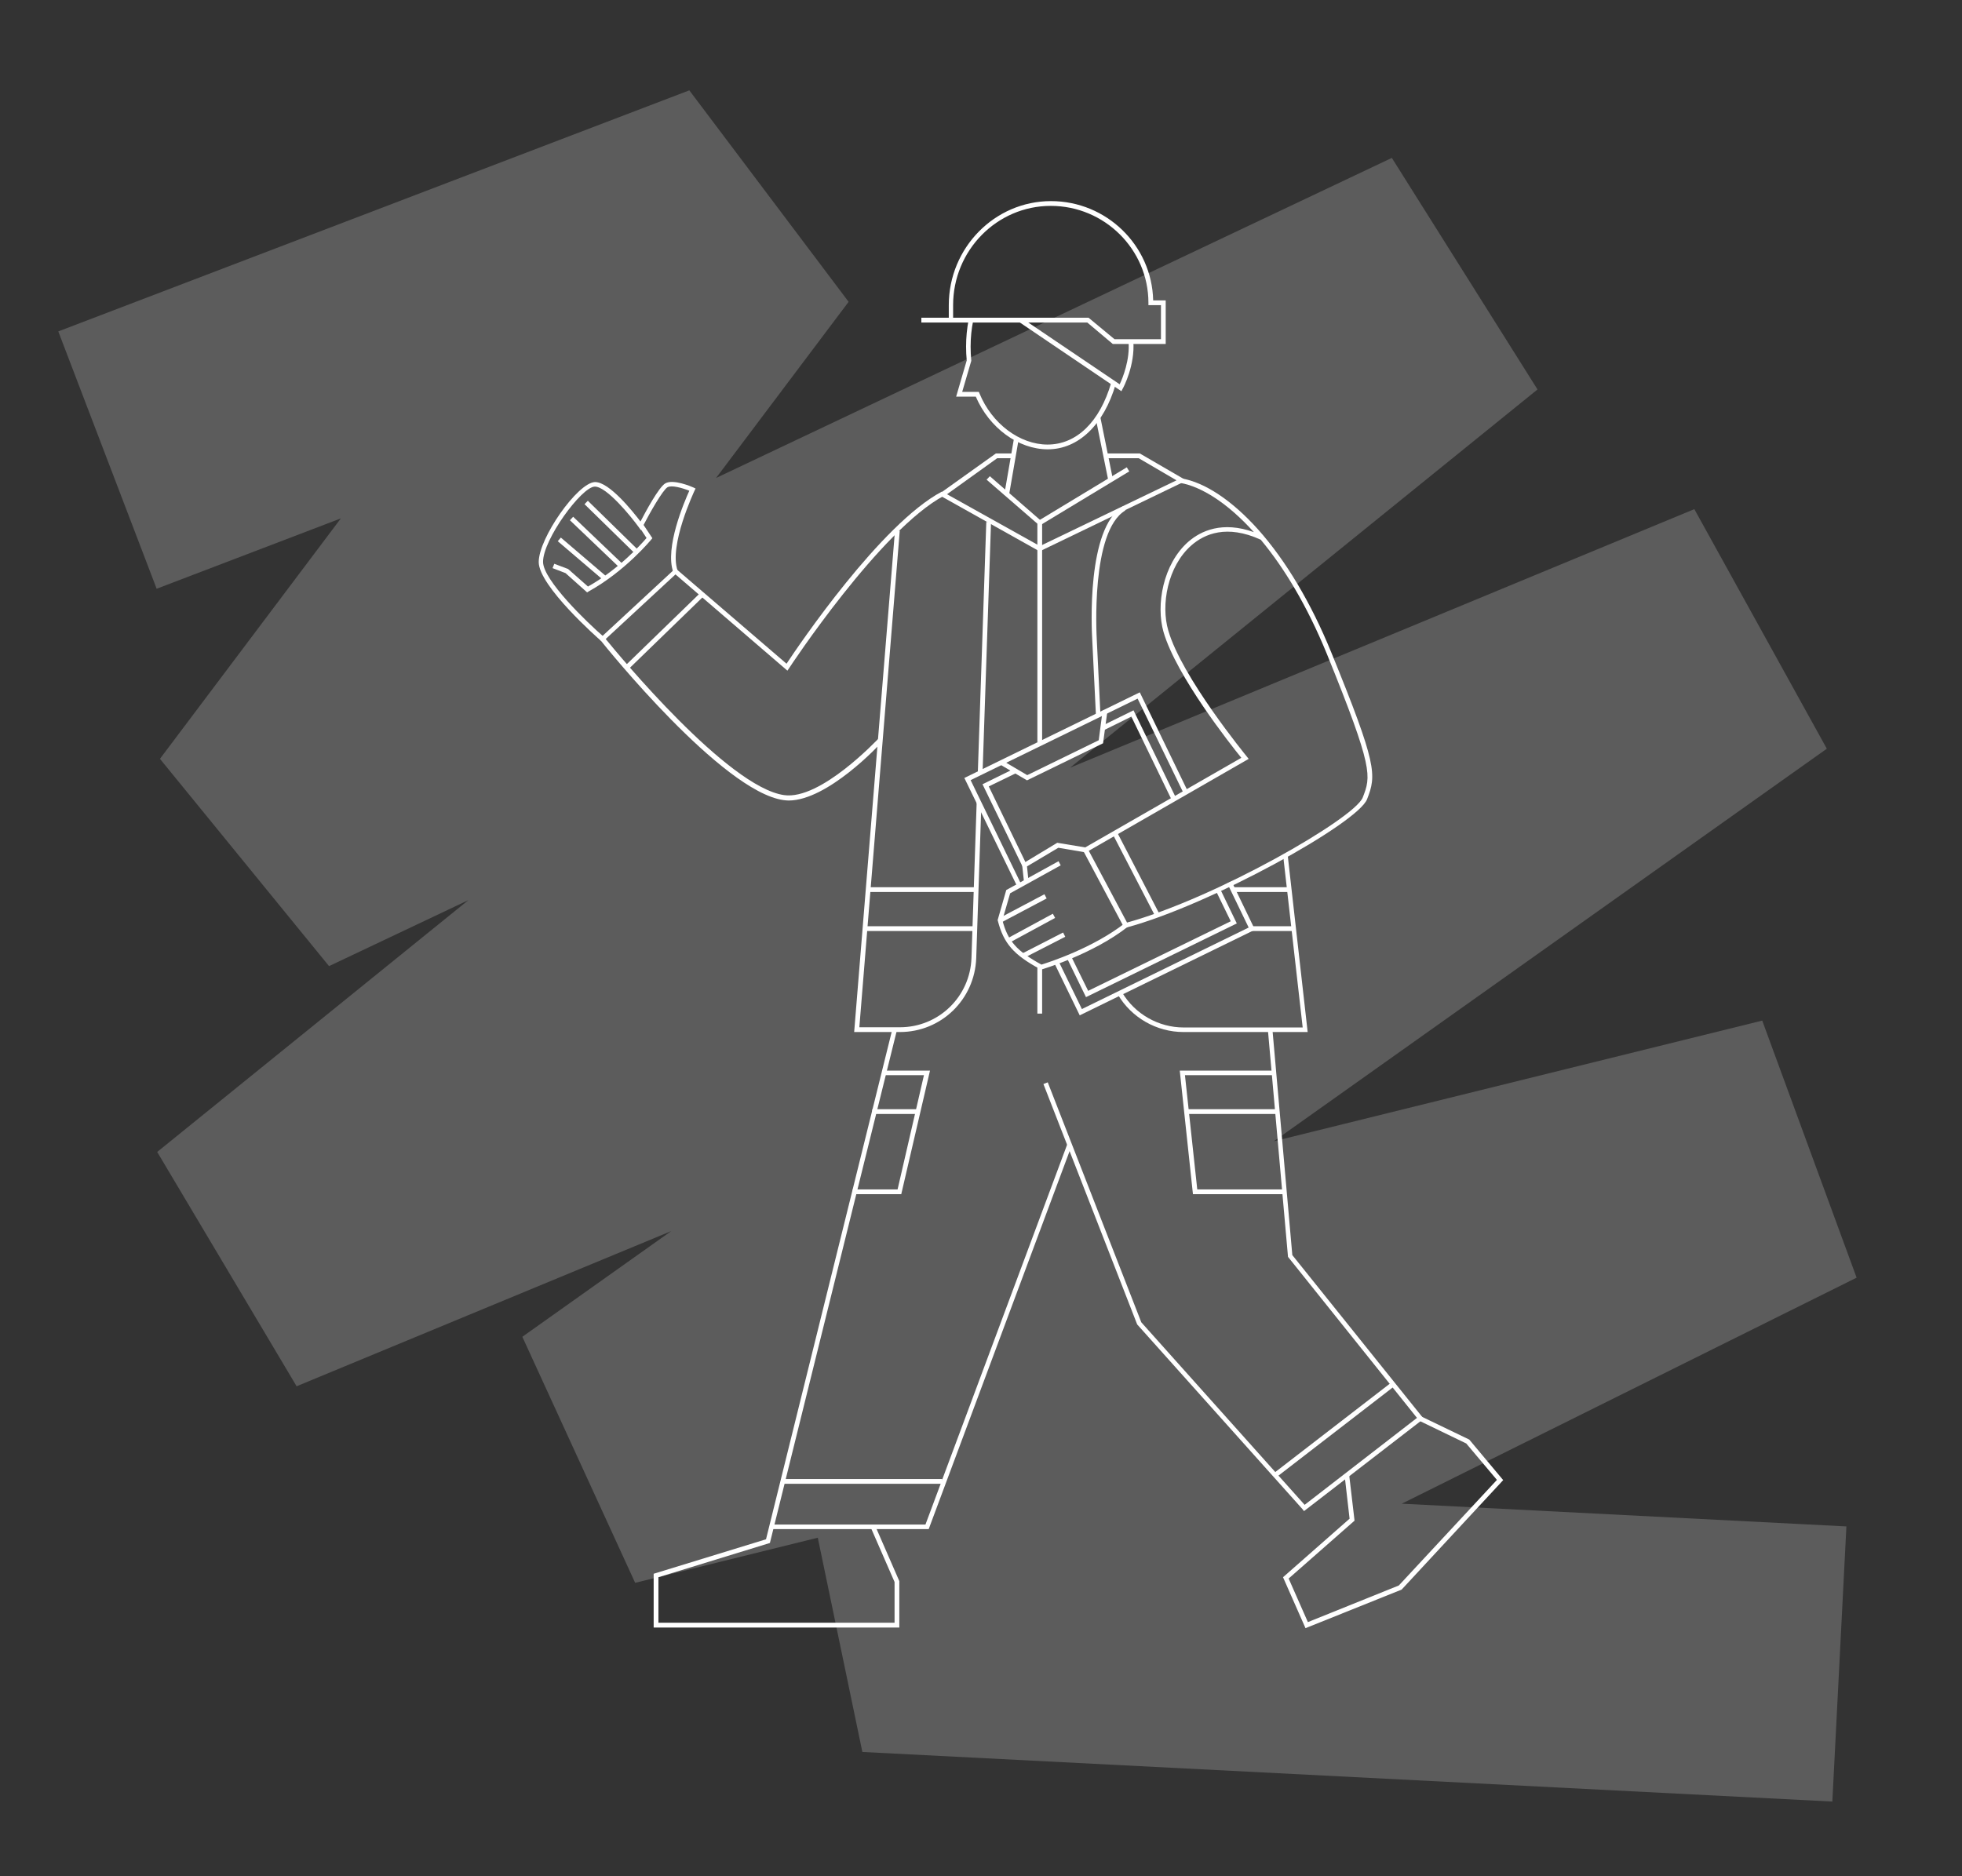 <?xml version="1.0" encoding="UTF-8"?> <svg xmlns="http://www.w3.org/2000/svg" width="712" height="681" viewBox="0 0 712 681" fill="none"><rect x="0" y="0" width="712" height="681" fill="#333333" stroke="none"/><path d="M39 167L268 79.5L98 305.5L526.5 102.5L88.5 457L634 231L218.5 526L651.5 419L315.5 586L667.5 604" stroke="white" stroke-opacity="0.2" stroke-width="100" stroke-linejoin="bevel"></path><path d="M422.951 124.855H403.82L394.568 117.065H334.354V115.334H344.311C344.311 113.603 344.311 111.242 344.311 110.77C344.311 89.996 360.933 73 381.396 73C401.546 73 418.011 89.052 418.482 109.039H423.029V124.855H422.951ZM404.447 123.124H421.304V110.77H416.757V109.904C416.757 90.547 400.841 74.731 381.318 74.731C361.795 74.731 345.879 90.862 345.879 110.77C345.879 111.4 345.879 113.76 345.879 115.334H395.039L404.447 123.124Z" fill="white"></path><path d="M380.222 163.097C369.559 163.097 358.974 155.307 354.113 143.976H346.979L350.82 130.835C350.663 129.183 350.585 127.53 350.585 125.799C350.585 122.494 350.899 119.189 351.526 116.042L353.172 116.357C352.545 119.426 352.232 122.573 352.232 125.799C352.232 127.53 352.31 129.183 352.467 130.835V130.993L349.174 142.245H355.211L355.446 142.796C359.915 153.733 370.029 161.366 380.144 161.366C390.65 161.366 399.118 153.183 403.273 138.861L404.92 139.334C400.607 154.205 391.356 163.097 380.222 163.097Z" fill="white"></path><path d="M406.957 142.009L369.871 116.908L370.812 115.491L406.329 139.491C407.427 137.209 410.093 130.599 409.544 123.989L411.269 123.832C411.975 132.488 407.662 140.75 407.427 141.065L406.957 142.009Z" fill="white"></path><path d="M399.278 151.28L397.588 151.625L402.094 173.911L403.784 173.566L399.278 151.28Z" fill="white"></path><path d="M367.981 159.071L364.43 179.616L366.129 179.911L369.68 159.366L367.981 159.071Z" fill="white"></path><path d="M326.357 590.763H237.211V571.249L277.981 558.738L323.927 373.192L325.573 373.586L279.393 560.075L238.936 572.508V589.032H324.632V574.239L316.008 554.488L317.576 553.78L326.357 573.924V590.763Z" fill="white"></path><path d="M397.708 259.569C396.924 243.202 396.454 233.995 396.375 232.343C396.14 228.251 394.258 191.74 407.509 183.792L408.371 185.288C395.748 192.842 397.943 230.612 398.022 232.264C398.1 233.995 398.571 243.202 399.355 259.569H397.708Z" fill="white"></path><path d="M474.543 374.609H429.46C419.738 374.609 410.643 369.415 405.703 361.075L407.193 360.209C411.819 368.078 420.443 372.956 429.538 372.956H472.739L465.604 310.164L467.251 310.006L474.543 374.609Z" fill="white"></path><path d="M326.593 374.609H309.971L310.049 373.665L324.789 192.526L326.514 192.684L311.852 372.878H326.593C340.627 372.878 352.074 361.783 352.545 347.698L354.426 291.279L356.151 291.358L354.269 347.777C353.721 362.806 341.568 374.609 326.593 374.609Z" fill="white"></path><path d="M357.921 189.434L354.846 280.42L356.569 280.479L359.644 189.492L357.921 189.434Z" fill="white"></path><path d="M473.211 548.509L472.74 547.88L412.76 480.838L412.682 480.759L378.654 393.495L380.222 392.865L414.172 479.972L473.446 546.227L514.216 514.673L467.409 456.209L460.117 373.901L461.763 373.744L468.977 455.579L516.647 514.988L473.211 548.509Z" fill="white"></path><path d="M337.02 555.04H279.393V553.388H335.844L387.356 415.212L388.924 415.763L337.02 555.04Z" fill="white"></path><path d="M473.76 591L465.605 572.508L489.754 551.263L487.951 535.525L489.597 535.289L491.557 551.971L467.644 572.98L474.622 588.797L507.63 575.498L543.226 537.178L532.093 523.958L514.844 515.617L515.549 514.043L533.19 522.542L545.5 537.256L508.65 576.993L473.76 591Z" fill="white"></path><path d="M465.92 433.468H432.912L428.129 388.616H462.705V390.269H430.011L434.48 431.737H465.92V433.468Z" fill="white"></path><path d="M463.881 402.622H430.48V404.353H463.881V402.622Z" fill="white"></path><path d="M327.063 433.469H309.422V431.737H325.73L335.295 390.269H320.555V388.617H337.491L327.063 433.469Z" fill="white"></path><path d="M333.1 402.622H316.557V404.353H333.1V402.622Z" fill="white"></path><path d="M342.588 180.172L341.568 178.756L361.405 164.592H367.756V166.323H361.875L342.588 180.172Z" fill="white"></path><path d="M286.215 290.571C285.588 290.571 284.882 290.492 284.255 290.414C261.988 287.188 219.728 234.703 218.003 232.5L217.532 231.87L245.131 206.297L285.431 240.919C289.9 234.152 319.694 190.166 341.804 178.441L342.588 179.936C319.537 192.212 286.607 242.1 286.293 242.65L285.744 243.437L245.131 208.5L219.806 231.949C224.667 237.929 264.105 285.614 284.49 288.604C297.819 290.571 318.596 268.224 318.831 268.066L320.086 269.247C319.302 270.27 300.328 290.571 286.215 290.571Z" fill="white"></path><path d="M341.959 536.863H283.391V538.594H341.959V536.863Z" fill="white"></path><path d="M505.219 501.591L461.896 535.022L462.948 536.394L506.27 502.963L505.219 501.591Z" fill="white"></path><path d="M378.181 199.766H376.456V190.087L358.031 174.113L359.207 172.854L378.181 189.379V199.766Z" fill="white"></path><path d="M378.182 350.688H376.457V367.921H378.182V350.688Z" fill="white"></path><path d="M378.183 269.405H376.458V199.688L341.646 180.173L342.509 178.757L378.183 198.665V269.405Z" fill="white"></path><path d="M377.712 199.923L376.928 198.428L426.95 174.35L413.229 166.323H401.312V164.592H413.621L430.557 174.428L377.712 199.923Z" fill="white"></path><path d="M408.908 169.625L376.877 188.998L377.767 190.481L409.798 171.108L408.908 169.625Z" fill="white"></path><path d="M218.159 232.657C217.218 231.87 195.5 212.749 195.5 204.014C195.5 195.28 209.613 175.215 215.885 174.979H215.964C221.138 174.979 229.606 185.601 232.429 189.3C234.232 185.838 239.093 176.788 241.445 175.451C244.346 173.798 250.932 176.631 251.638 176.946L252.422 177.339L252.03 178.126C251.951 178.362 242.621 198.034 245.914 207.162L244.346 207.713C241.132 198.9 248.345 182.139 250.148 178.126C247.561 177.103 243.719 176.002 242.229 176.867C240.504 177.89 235.8 186.152 233.213 191.188L232.586 192.447L231.801 191.346C228.822 187.254 220.119 176.631 215.885 176.631H215.807C211.024 176.788 197.068 195.831 197.068 203.936C197.068 210.545 212.984 225.889 219.178 231.24L218.159 232.657Z" fill="white"></path><path d="M213.063 215.031L205.223 208.028L200.519 206.218L201.146 204.644L206.164 206.533L213.377 212.906C224.589 206.611 232.743 197.484 234.625 195.28L231.41 190.402L232.821 189.458L236.742 195.359L236.35 195.831C236.271 195.91 227.019 207.241 213.691 214.638L213.063 215.031Z" fill="white"></path><path d="M213.324 181.768L212.12 183.007L229.971 200.477L231.175 199.237L213.324 181.768Z" fill="white"></path><path d="M208.001 187.578L206.812 188.832L224.648 205.864L225.837 204.61L208.001 187.578Z" fill="white"></path><path d="M203.529 195.132L202.411 196.451L218.772 210.423L219.889 209.104L203.529 195.132Z" fill="white"></path><path d="M368.933 321.339L349.959 282.388L413.624 251.307L430.951 287.031L429.461 287.818L412.84 253.589L352.233 283.175L370.423 320.63L368.933 321.339Z" fill="white"></path><path d="M391.827 368.551L382.418 349.194L383.908 348.407L392.611 366.269L453.139 336.682L445.377 320.63L446.945 319.922L455.413 337.469L391.827 368.551Z" fill="white"></path><path d="M425.149 290.256L410.566 260.119L400.53 265.076L399.824 263.502L411.35 257.837L426.717 289.548L425.149 290.256Z" fill="white"></path><path d="M394.102 361.941L386.889 347.148L388.378 346.44L394.886 359.659L446.633 334.401L441.066 322.991L442.556 322.204L448.828 335.188L394.102 361.941Z" fill="white"></path><path d="M371.128 314.65L356.545 284.67L368.07 279.005L368.854 280.579L358.819 285.457L372.618 313.942L371.128 314.65Z" fill="white"></path><path d="M372.696 283.253L362.66 277.352L363.444 275.857L372.774 281.365L398.726 268.696L400.138 257.916L401.863 258.152L400.294 269.798L372.696 283.253Z" fill="white"></path><path d="M408.055 336.919L392.766 308.198L450.472 275.07C446.551 270.27 426.872 245.326 422.246 229.432C419.423 219.674 422.011 204.724 431.262 196.619C435.81 192.684 443.572 189.065 455.019 193.157C445.375 182.455 435.888 176.632 428.361 175.295L428.675 173.642C437.221 175.058 447.1 181.668 456.509 192.134C466.623 203.465 475.796 218.887 483.088 236.749C499.788 277.667 499.553 281.287 496.103 290.1C492.732 298.834 439.024 328.578 408.76 336.683L408.055 336.919ZM395.118 308.827L408.995 334.873C441.063 326.06 491.556 297.103 494.535 289.47C497.515 281.759 498.534 279.241 481.52 237.379C474.307 219.753 465.917 205.983 457.528 195.911C445.14 190.245 437.064 193.865 432.439 197.878C423.657 205.511 421.227 219.674 423.971 228.881C428.832 245.799 452.275 274.362 452.51 274.677L453.137 275.464L395.118 308.827Z" fill="white"></path><path d="M371.598 320.078L370.893 313.626L383.673 305.915L394.1 307.646L393.787 309.377L384.065 307.724L372.696 314.491L373.245 319.842L371.598 320.078Z" fill="white"></path><path d="M377.791 351.947L377.477 351.789C367.833 346.596 364.227 342.426 362.11 334.242L362.031 334.006L365.167 323.068L384.141 312.603L384.925 314.098L366.579 324.249L363.756 334.006C365.716 341.56 369.009 345.258 377.947 350.137C380.456 349.35 396.686 344.157 408.29 335.029L409.309 336.367C396.529 346.439 378.261 351.789 378.104 351.868L377.791 351.947Z" fill="white"></path><path d="M379.017 324.594L362.58 333.292L363.384 334.824L379.822 326.125L379.017 324.594Z" fill="white"></path><path d="M382.073 331.665L365.727 340.533L366.547 342.056L382.893 333.188L382.073 331.665Z" fill="white"></path><path d="M385.79 338.486L370.781 346.186L371.566 347.727L386.575 340.027L385.79 338.486Z" fill="white"></path><path d="M405.314 301.955L403.783 302.753L419.37 332.846L420.9 332.048L405.314 301.955Z" fill="white"></path><path d="M254.22 215.119L226.655 241.863L227.854 243.108L255.418 216.363L254.22 215.119Z" fill="white"></path><path d="M354.033 322.046H314.987V323.777H354.033V322.046Z" fill="white"></path><path d="M354.036 336.209H313.579V337.941H354.036V336.209Z" fill="white"></path><path d="M467.721 322.045H447.336V323.777H467.721V322.045Z" fill="white"></path><path d="M469.134 336.209H453.453V337.941H469.134V336.209Z" fill="white"></path></svg> 